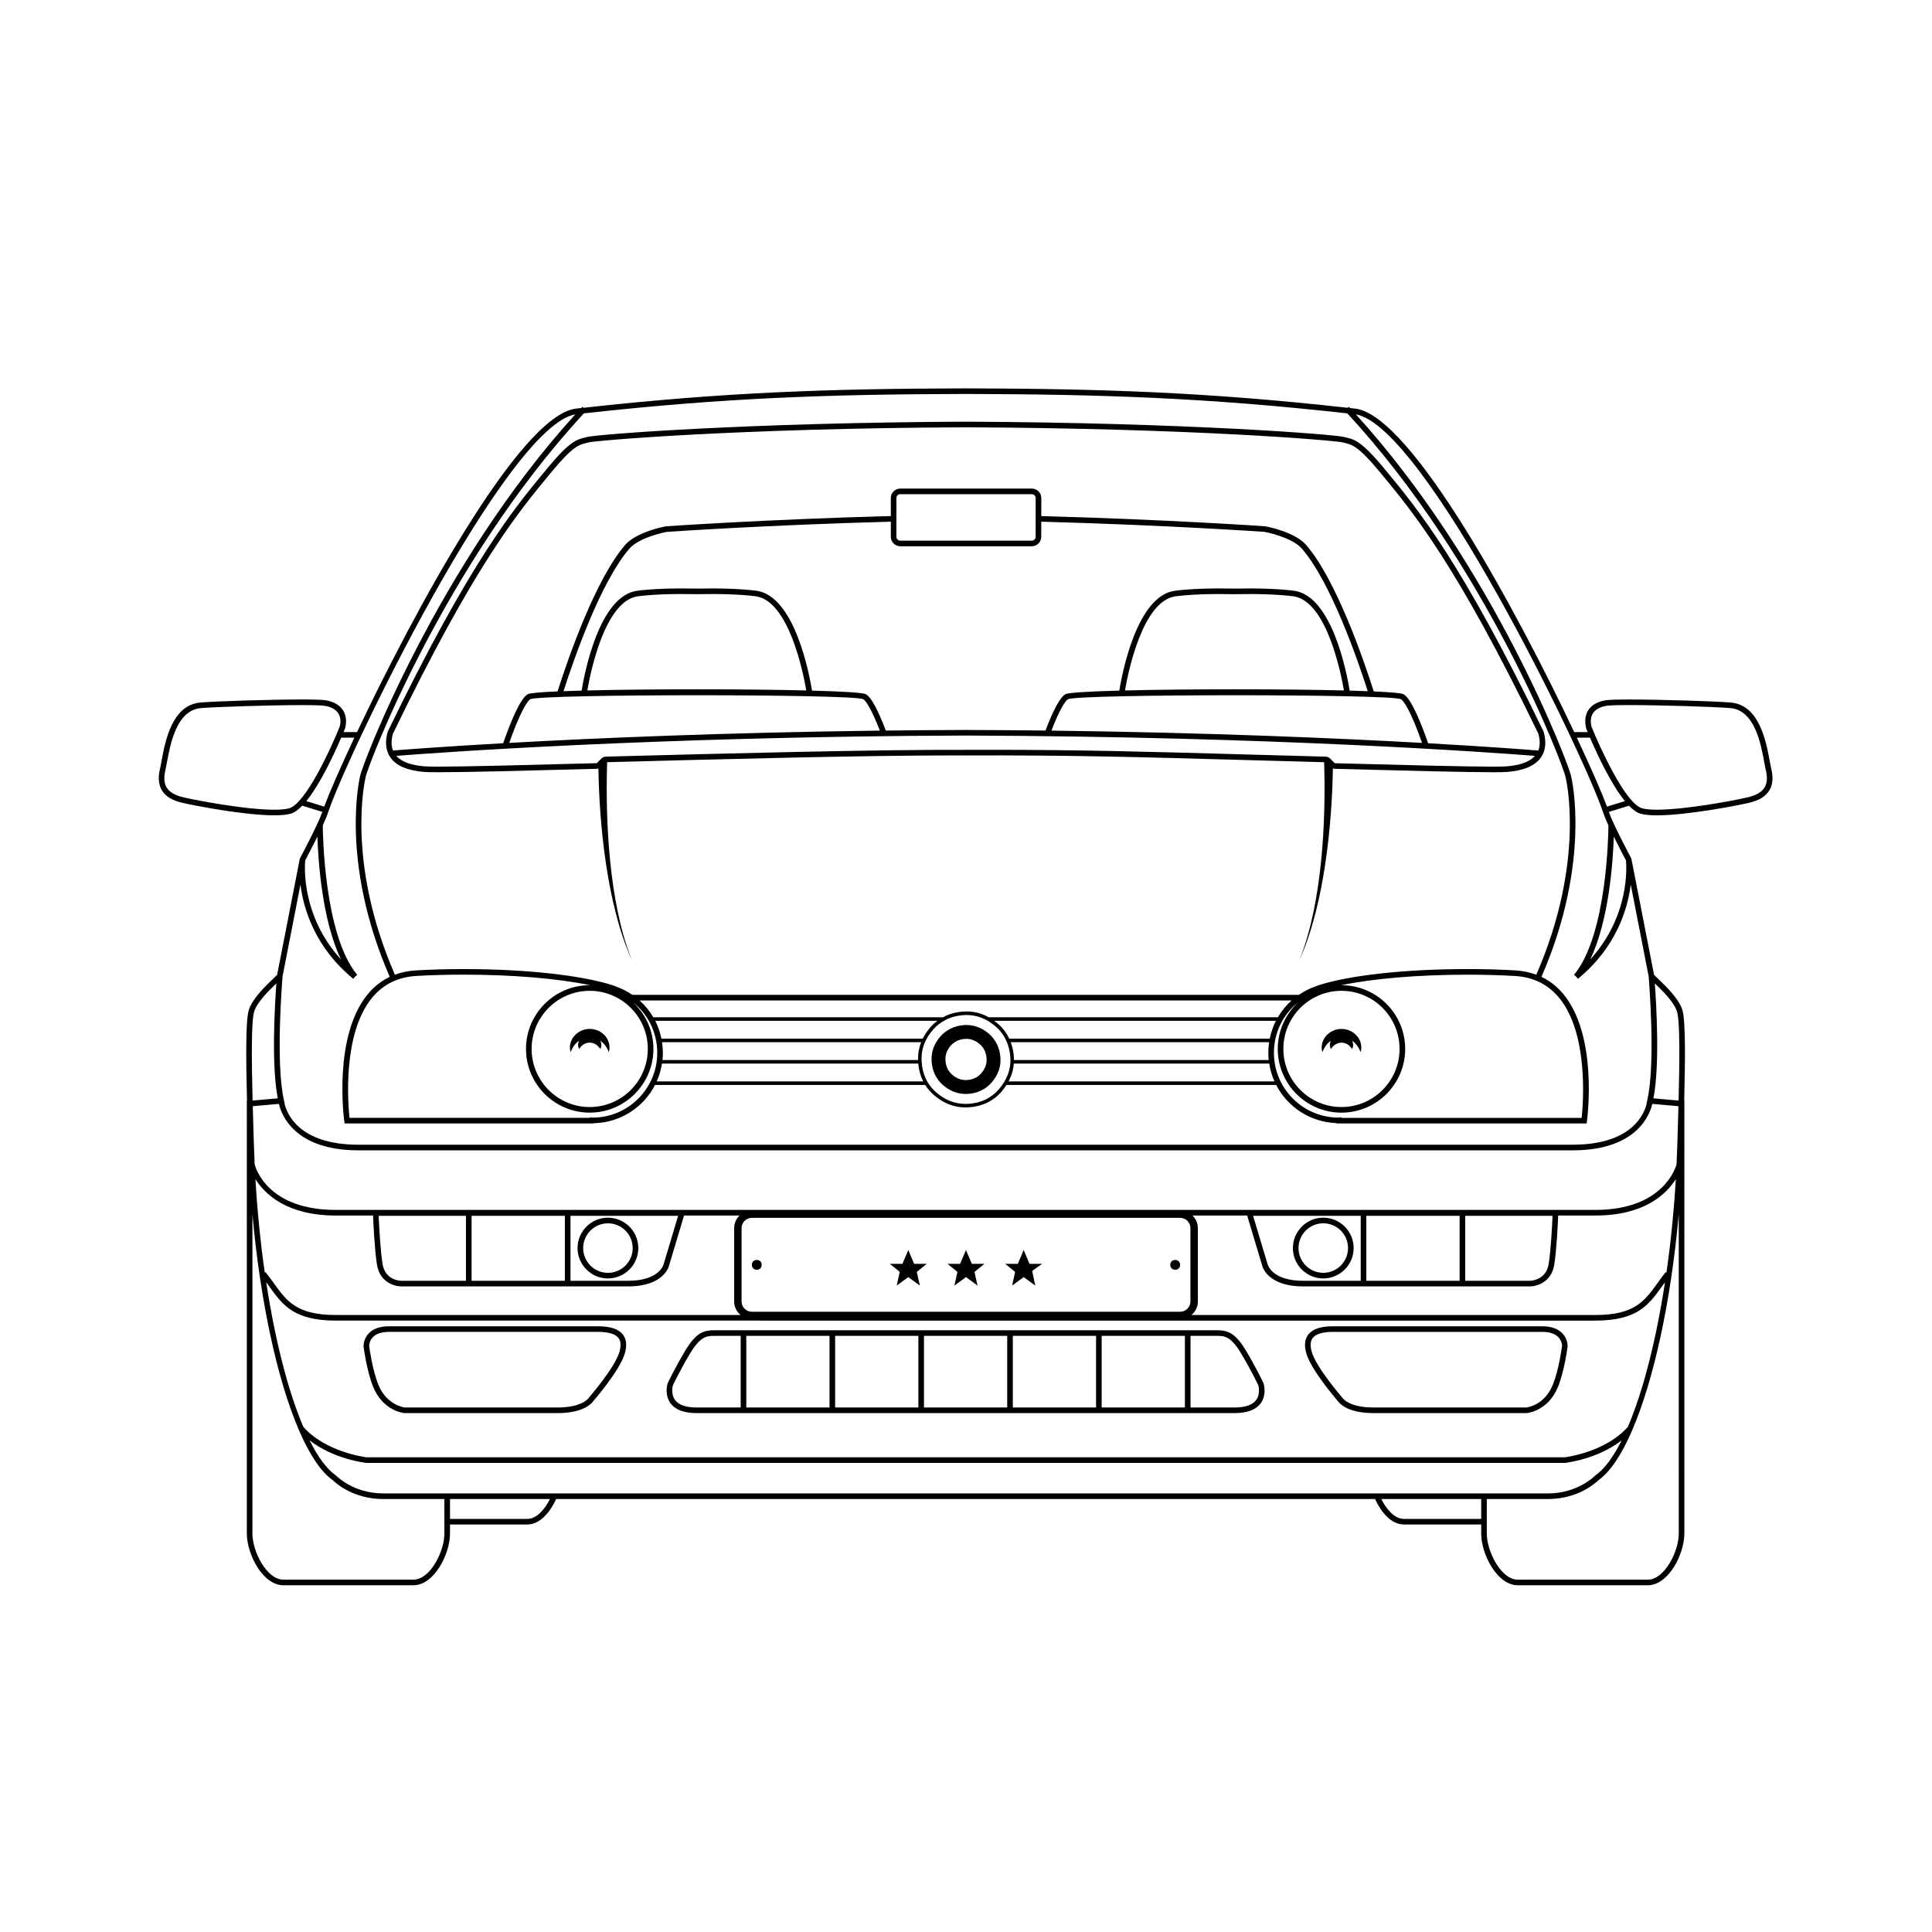 <?xml version="1.0" encoding="UTF-8"?>
<!-- The Best Svg Icon site in the world: iconSvg.co, Visit us! https://iconsvg.co -->
<svg fill="#000000" width="800px" height="800px" version="1.1" viewBox="144 144 512 512" xmlns="http://www.w3.org/2000/svg">
 <g>
  <path d="m498.51 515.26c0.344 0.516 2.481 3.227 9.434 3.227h40.648l0.031-0.004c0.23-0.02 5.703-0.586 8.285-7.012 1.707-4.254 2.492-10.379 2.527-10.703 0.004-0.078 0.059-1.926-1.395-3.43-1.191-1.238-3-1.863-5.383-1.863h-55.367c-3.336 0-5.508 0.742-6.637 2.269-0.926 1.25-1.062 2.965-0.41 5.09 1.344 4.348 7.672 11.738 8.266 12.426zm-6.656-16.637c0.816-1.105 2.648-1.664 5.445-1.664h55.367c1.949 0 3.394 0.469 4.297 1.391 1.012 1.035 0.996 2.297 1 2.297-0.008 0.062-0.789 6.195-2.426 10.27-2.168 5.387-6.574 6.031-7.016 6.082h-40.574c-6.551 0-8.184-2.539-8.195-2.555l-0.086-0.121c-0.066-0.078-6.715-7.758-7.996-11.93-0.508-1.648-0.445-2.914 0.184-3.769z"/>
  <path d="m613.4 347.74c-0.125-0.535-0.258-1.23-0.402-2.031-0.957-5.195-2.742-14.867-10.293-15.527-3.828-0.336-18.41-0.809-26.945-0.809-3.234 0-5.32 0.066-6.195 0.203-2.106 0.32-3.699 1.211-4.613 2.57-0.859 1.281-1.074 2.941-0.594 4.906 0.074 0.191 0.211 0.523 0.391 0.961h-3.566c-14.762-31.234-43.07-84.027-58.051-85.73-0.461-0.051-0.902-0.098-1.359-0.148-0.102-0.109-0.199-0.219-0.301-0.324l-0.281 0.262c-37.441-4.176-65.629-5.062-101.29-5.152-35.66 0.09-63.852 0.977-101.29 5.152l-0.281-0.262c-0.102 0.109-0.199 0.219-0.301 0.324-0.457 0.051-0.902 0.098-1.359 0.148-14.98 1.703-43.289 54.5-58.051 85.73h-3.574c0.199-0.484 0.348-0.848 0.43-1.062 0.449-1.863 0.234-3.527-0.625-4.809-0.914-1.359-2.508-2.246-4.613-2.57-0.875-0.133-2.961-0.203-6.195-0.203-8.535 0-23.117 0.473-26.945 0.809-7.555 0.66-9.336 10.328-10.293 15.527-0.148 0.801-0.273 1.496-0.402 2.031-0.566 2.394-0.391 4.285 0.539 5.781 0.973 1.566 2.742 2.625 5.41 3.242 3.824 0.883 16.691 3.309 24.32 3.309 1.848 0 3.309-0.145 4.34-0.426 0.992-0.27 2.035-1.039 3.086-2.125l5.328 1.641c-1.086 3.234-5.859 12.184-5.91 12.273l-0.074 0.203s-1.309 6.621-5.996 30.695c-0.168 0.195-0.652 0.66-1.086 1.07-1.953 1.871-5.594 5.348-6.453 8.359-0.828 2.894-0.719 13.262-0.449 23.824l-0.043 0.008v114.82c0 5.391 4.172 13.703 9.711 13.703h34.418c5.543 0 9.711-8.312 9.711-13.703v-2.406h20.523c3.383 0 6.102-3.406 7.602-6.75h217.03c1.504 3.344 4.223 6.75 7.602 6.75h20.523v2.406c0 5.391 4.172 13.703 9.711 13.703h34.418c5.543 0 9.711-8.312 9.711-13.703v-114.82h-0.043c0.27-10.562 0.375-20.93-0.449-23.824-0.859-3.012-4.496-6.492-6.453-8.359-0.43-0.414-0.914-0.875-1.086-1.07-4.684-24.074-5.996-30.695-5.996-30.695l-0.074-0.203c-0.047-0.09-4.82-9.039-5.906-12.273l5.328-1.641c1.051 1.086 2.098 1.852 3.086 2.125 1.035 0.281 2.492 0.426 4.34 0.426 7.629 0 20.5-2.426 24.32-3.309 2.668-0.617 4.438-1.676 5.41-3.242 0.945-1.5 1.125-3.391 0.559-5.785zm-314.67-94.191c37.391-4.172 65.539-5.059 101.16-5.148 35.621 0.09 63.773 0.977 101.16 5.148 37.02 40.012 57.484 93.801 57.863 96.516 0.055 0.219 5.398 22-7.777 52.238-1.707-0.637-3.562-1.02-5.562-1.141-3.863-0.23-8.215-0.352-12.582-0.352-16.461 0-31.277 1.613-39.633 4.312l-0.539 0.215c-1.676 0.562-3.219 1.352-4.621 2.309l-176.61 0.004c-1.395-0.953-2.926-1.734-4.586-2.297l0.004-0.039-0.578-0.188c-8.355-2.699-23.172-4.312-39.633-4.312-4.371 0-8.723 0.125-12.582 0.352-1.996 0.121-3.852 0.5-5.562 1.141-13.16-30.195-7.832-52.02-7.762-52.32 0.363-2.641 20.828-56.426 57.848-96.438zm1.551 151.54c-9.309 0-16.887 7.574-16.887 16.883 0 9.312 7.574 16.887 16.887 16.887 9.309 0 16.883-7.574 16.883-16.887 0-4.914-2.125-9.332-5.488-12.422 4.035 3.176 6.504 8.055 6.504 13.457 0 9.465-7.699 17.168-17.086 17.172l-0.719-0.098-0.023 0.156-63.727 0.004c-0.395-3.68-1.918-22.215 5.969-31.809 2.922-3.555 6.859-5.504 11.699-5.793 3.832-0.23 8.156-0.348 12.496-0.348 13.102 0 25.117 1.023 33.602 2.801-0.039 0.004-0.074-0.004-0.109-0.004zm15.395 16.887c0 8.492-6.906 15.402-15.395 15.402-8.492 0-15.398-6.91-15.398-15.402 0-8.492 6.906-15.398 15.398-15.398 8.488 0 15.395 6.906 15.395 15.398zm164.54 2.938h-67.512c0-0.27 0.004-0.543-0.016-0.816-0.094-1.379-0.383-2.688-0.836-3.898h68.48c-0.137 0.918-0.215 1.855-0.215 2.812 0 0.641 0.031 1.277 0.098 1.902zm-68.758-5.664c-0.68-1.453-1.621-2.734-2.797-3.773-0.387-0.344-0.781-0.656-1.18-0.949h74.645c-0.75 1.473-1.289 3.062-1.625 4.719zm-5.453-5.668c-2.043-1.148-4.207-1.656-6.613-1.512-1.836 0.109-3.629 0.566-5.055 1.293-0.191 0.098-0.359 0.203-0.539 0.305v-0.082h-76.676c-0.969-1.66-2.191-3.164-3.633-4.449l172.8-0.004c-1.441 1.289-2.664 2.789-3.633 4.449zm-86.555 6.617h68.672c-0.598 1.492-0.867 3.059-0.824 4.715h-67.727c0.066-0.625 0.098-1.258 0.098-1.902-0.004-0.957-0.082-1.895-0.219-2.812zm-0.176-0.949c-0.336-1.656-0.879-3.246-1.625-4.719h74.781c-0.664 0.484-1.25 1.012-1.762 1.594-0.887 1.012-1.594 2.051-2.129 3.125zm0.148 6.613h67.926c0.156 1.723 0.598 3.305 1.309 4.719h-70.621c0.664-1.484 1.133-3.066 1.387-4.719zm68.816-0.555c-0.188-3.191 0.809-5.91 3.141-8.562 0.875-1 1.984-1.832 3.387-2.543 1.309-0.668 2.977-1.09 4.684-1.191 0.238-0.016 0.477-0.02 0.707-0.02 2.871 0 5.453 1.047 7.887 3.195 2.164 1.914 3.481 4.75 3.707 7.977 0.215 3.102-0.832 5.996-3.109 8.594-1.996 2.281-4.773 3.582-8.035 3.769-0.242 0.016-0.48 0.02-0.715 0.02-2.918 0-5.516-1.047-7.949-3.191-2.231-1.973-3.512-4.754-3.703-8.047zm24.43 0.555h67.688c0.258 1.652 0.723 3.234 1.387 4.719h-70.465c0.801-1.504 1.266-3.078 1.391-4.719zm68.934-2.852c0-5.402 2.469-10.281 6.504-13.457-3.363 3.09-5.488 7.508-5.488 12.422 0 9.312 7.574 16.887 16.883 16.887s16.887-7.574 16.887-16.887c0-9.309-7.574-16.883-16.887-16.883-0.035 0-0.074 0.004-0.109 0.008 8.484-1.777 20.5-2.801 33.602-2.801 4.34 0 8.664 0.121 12.496 0.348 4.84 0.289 8.773 2.234 11.699 5.789 7.883 9.582 6.363 28.129 5.969 31.809h-63.664l-0.008-0.16-0.719 0.094c-9.465 0-17.164-7.703-17.164-17.168zm17.898-16.434c8.492 0 15.398 6.906 15.398 15.398 0 8.492-6.906 15.402-15.398 15.402-8.488 0-15.395-6.91-15.395-15.402-0.004-8.492 6.902-15.398 15.395-15.398zm-278.89-48.367c-0.906 0.246-2.234 0.375-3.949 0.375-7.5 0-20.211-2.398-23.988-3.269-2.262-0.52-3.727-1.363-4.481-2.578-0.711-1.145-0.828-2.668-0.359-4.656 0.129-0.559 0.266-1.277 0.418-2.106 0.887-4.809 2.535-13.754 8.961-14.316 3.801-0.332 18.312-0.801 26.816-0.801 3.938 0 5.422 0.102 5.973 0.184 1.684 0.258 2.93 0.926 3.606 1.93 0.629 0.938 0.77 2.16 0.445 3.531-2.25 5.629-9.047 20.508-13.441 21.707zm4.562-1.91c3.746-4.586 7.434-12.594 9.238-16.805h3.496c-3.844 8.195-6.68 14.75-7.988 18.266zm-0.285 15.703c0.336-0.629 1.801-3.394 3.223-6.285 0.227 6.617 1.285 22.277 6.258 32.555-10.598-11.625-9.617-24.891-9.48-26.27zm-13.555 40.168c0.73-2.562 4.031-5.758 5.91-7.559-0.418 5.703-1.359 21.688 0.371 30.461l-6.672 0.586c-0.262-10.262-0.379-20.781 0.391-23.488zm50.438 138.24c0 4.715-3.766 12.219-8.227 12.219h-34.422c-4.461 0-8.227-7.504-8.227-12.219v-84.617c2.086 23.211 6.644 44.066 12.352 57.266l-0.016 0.012 0.035 0.035c2.754 6.363 5.773 10.945 8.906 13.145 0.586 0.586 5.273 5.004 13.355 5.004h16.234l0.004 9.156zm-11.43-65.5h60.059c9.723 0 10.91-5.461 10.938-5.625l3.941-13.156h14.695c-0.871 0.852-1.414 2.039-1.414 3.352v19.422c0 1.445 0.672 2.727 1.703 3.586h-107.29c-10.348 0-13.012-3.703-16.379-8.391-0.695-0.969-1.414-1.969-2.231-2.977l-0.191 0.156c-1.129-7.871-1.973-16.223-2.481-24.797 2.469 3.934 8.293 9.648 21.281 9.648h9.895c0.082 2.109 0.398 9.004 1.043 13.062 0.723 4.519 4.523 5.719 6.434 5.719zm-5.988-18.703h23.133v17.215h-17.145c-0.172 0-4.262-0.051-4.965-4.469-0.609-3.836-0.93-10.496-1.023-12.746zm24.621 17.215v-17.215h24.723v17.215zm26.211 0v-17.215h28.523l-3.805 12.711c-0.039 0.184-1.074 4.504-9.5 4.504zm271.63 10.547c11.109 0 14.109-4.176 17.586-9.012 0.273-0.379 0.555-0.77 0.84-1.156-2.363 15.441-5.801 28.879-9.824 38.309-5.965 6.801-16.691 8.082-16.715 8.09l-317.53 0.004c-0.109-0.012-10.836-1.293-16.801-8.094-4.023-9.43-7.457-22.867-9.824-38.309 0.285 0.387 0.566 0.777 0.84 1.156 3.473 4.832 6.473 9.012 17.586 9.012zm-226.29-5.074v-19.422c0-1.508 1.223-2.731 2.731-2.731h113.49c1.504 0 2.731 1.223 2.731 2.731v19.422c0 1.508-1.223 2.731-2.731 2.731h-113.49c-1.504 0-2.731-1.227-2.731-2.731zm119.5-22.77h14.488l3.926 13.09c0.047 0.23 1.234 5.695 10.957 5.695h60.059c1.91 0 5.711-1.195 6.434-5.723 0.645-4.062 0.961-10.953 1.043-13.062h9.895c12.988 0 18.812-5.715 21.281-9.648-0.508 8.574-1.352 16.926-2.481 24.797l-0.191-0.156c-0.816 1.008-1.535 2.008-2.231 2.977-3.367 4.688-6.031 8.391-16.379 8.391h-107.08c1.031-0.863 1.703-2.141 1.703-3.586l-0.008-19.426c-0.004-1.312-0.547-2.496-1.418-3.348zm16.059 0.082h28.523v17.215h-15.219c-8.426 0-9.461-4.32-9.516-4.566zm30.008 17.215v-17.215h24.723v17.215zm26.211 0v-17.215h23.133c-0.094 2.25-0.41 8.91-1.02 12.746-0.699 4.391-4.793 4.469-4.969 4.469zm-248.52 63.098h-20.523v-5.266h26.484c-1.309 2.617-3.481 5.266-5.961 5.266zm-38.246-6.754c-7.812 0-12.297-4.559-12.34-4.602l-0.113-0.098c-2.449-1.691-4.828-4.926-7.062-9.383 6.332 4.965 14.594 5.953 15.066 6l317.7-0.004c0.402-0.047 8.656-1.031 14.984-5.996-2.234 4.457-4.613 7.691-7.062 9.383l-0.113 0.098c-0.043 0.047-4.527 4.602-12.34 4.602zm291 6.754h-20.523c-2.481 0-4.652-2.644-5.961-5.266h26.484zm52.355 3.891c0 4.715-3.766 12.219-8.227 12.219h-34.418c-4.461 0-8.227-7.504-8.227-12.219v-9.156h16.234c8.086 0 12.77-4.418 13.355-5.004 3.137-2.195 6.152-6.781 8.906-13.145l0.035-0.035-0.016-0.012c5.703-13.199 10.266-34.055 12.352-57.266zm-6.348-145.8c1.883 1.797 5.18 4.996 5.91 7.559 0.77 2.703 0.652 13.223 0.391 23.488l-6.672-0.586c1.727-8.773 0.785-24.754 0.371-30.461zm6.262 32.535c-0.07 2.562-0.145 5.082-0.215 7.438l-0.082 2.719c-0.051 1.762-0.125 3.516-0.203 5.262-0.25 0.922-3.629 12.07-21.488 12.07l-333.84 0.004c-17.934 0-21.203-10.969-21.488-12.066-0.082-1.754-0.152-3.508-0.207-5.269l-0.082-2.719c-0.07-2.352-0.145-4.875-0.215-7.438l6.93-0.609c0.625 2.742 4.023 12.309 21.07 12.309h321.82c17.047 0 20.445-9.562 21.07-12.309zm-7.902-34.438c0.07 0.828 1.914 22.977-0.359 32.863l-0.191 0.832 0.047 0.004c-0.586 2.582-3.707 10.949-19.594 10.949l-321.82 0.004c-15.887 0-19.008-8.367-19.594-10.949l0.047-0.004-0.191-0.832c-2.269-9.871-0.434-31.969-0.359-32.863 2.32-11.926 3.812-19.582 4.734-24.273 0.832 6.535 3.863 16.637 14.004 24.961l0.469-0.574 0.57-0.477c-8.797-10.551-9.113-37.668-9.125-39.613 0.574-1.258 1.055-2.383 1.316-3.184 5.184-15.754 47.266-102.57 65.605-105.74-36.496 40.117-56.684 93.316-57.031 95.871-0.059 0.223-5.523 22.496 7.856 53.191-2.227 1.062-4.18 2.594-5.836 4.606-9.145 11.121-6.344 32.68-6.219 33.594l0.086 0.645h65.672l0.648-0.066v-0.008c6.953-0.227 12.945-4.285 15.957-10.125h71.598c0.586 0.934 1.289 1.785 2.129 2.527 2.609 2.309 5.414 3.43 8.57 3.43 0.254 0 0.508-0.008 0.77-0.023 3.516-0.199 6.519-1.613 8.688-4.086 0.523-0.598 0.977-1.219 1.379-1.848h71.465c3 5.805 8.973 9.852 15.957 10.113l0.012 0.086h66.309l0.086-0.645c0.125-0.914 2.926-22.473-6.219-33.594-1.652-2.012-3.609-3.543-5.836-4.606 13.375-30.691 7.91-52.969 7.871-53.109-0.363-2.641-20.551-55.84-57.047-95.953 18.344 3.164 60.422 89.98 65.609 105.74 0.262 0.797 0.742 1.926 1.316 3.18-0.012 1.93-0.32 29.051-9.125 39.613l0.57 0.477 0.469 0.574c10.145-8.324 13.172-18.43 14.004-24.961 0.926 4.695 2.418 12.352 4.738 24.273zm-9.227-36.988c1.422 2.887 2.891 5.652 3.223 6.285 0.137 1.375 1.117 14.645-9.48 26.27 4.973-10.277 6.031-25.938 6.258-32.555zm-1.805-7.961c-1.309-3.512-4.144-10.066-7.992-18.266h3.492c1.781 4.152 5.481 12.195 9.246 16.805zm41.727-5.027c-0.754 1.211-2.219 2.055-4.481 2.578-3.781 0.875-16.488 3.269-23.988 3.269-1.715 0-3.043-0.125-3.949-0.375-4.391-1.199-11.191-16.078-13.41-21.609-0.355-1.469-0.219-2.691 0.414-3.629 0.676-1.008 1.922-1.672 3.606-1.93 0.551-0.082 2.035-0.184 5.973-0.184 8.504 0 23.016 0.469 26.816 0.801 6.43 0.562 8.078 9.508 8.961 14.316 0.152 0.828 0.285 1.547 0.418 2.106 0.469 1.992 0.352 3.512-0.359 4.656z"/>
  <path d="m496.69 419.81c-0.344 0.727-0.379 1.562 0.023 2.184 0.477-0.727 0.961-1.117 1.441-1.355 0.48-0.238 0.906-0.316 1.355-0.324 0.441 0.004 0.883 0.082 1.359 0.32 0.48 0.238 0.965 0.629 1.438 1.359 0.402-0.621 0.363-1.461 0.016-2.191 0.941 0.652 1.742 1.652 2.227 3.023 0.48-1.328 0.125-2.973-0.859-4.18-0.969-1.219-2.57-1.98-4.18-1.969-1.613-0.016-3.215 0.75-4.184 1.969-0.98 1.207-1.34 2.856-0.855 4.184 0.48-1.367 1.277-2.367 2.219-3.019z"/>
  <path d="m242.87 511.47c2.586 6.43 8.055 6.992 8.355 7.016h40.613c6.953 0 9.094-2.711 9.434-3.227 0.594-0.688 6.926-8.078 8.262-12.426 0.652-2.125 0.516-3.836-0.41-5.09-1.129-1.527-3.301-2.269-6.637-2.269h-55.367c-2.383 0-4.191 0.625-5.383 1.863-1.449 1.508-1.398 3.352-1.391 3.496 0.035 0.258 0.816 6.383 2.523 10.637zm-0.047-13.121c0.902-0.922 2.348-1.391 4.297-1.391h55.367c2.793 0 4.625 0.559 5.445 1.664 0.629 0.852 0.691 2.121 0.184 3.773-1.281 4.168-7.93 11.852-7.996 11.93l-0.078 0.109c-0.016 0.023-1.652 2.562-8.199 2.562l-40.547 0.004c-0.047-0.004-4.797-0.492-7.043-6.086-1.633-4.07-2.418-10.199-2.418-10.199-0.012-0.051-0.027-1.328 0.988-2.367z"/>
  <path d="m256.36 348.57c0.68 0.055 1.918 0.082 3.793 0.082 7.098 0 21.887-0.375 42.008-0.91 0.145-0.004 0.281-0.043 0.414-0.09 0.082 3.863 0.234 7.773 0.523 11.645 0.328 4.461 0.801 8.91 1.453 13.332 0.652 4.422 1.484 8.82 2.586 13.148 1.105 4.324 2.473 8.594 4.305 12.656-1.648-4.141-2.82-8.445-3.727-12.789-0.902-4.352-1.535-8.75-1.988-13.164-0.449-4.414-0.723-8.848-0.852-13.277-0.133-4.406-0.109-8.762 0.02-13.211l0.59-0.016c29.91-0.793 67.129-1.781 91.301-1.781 1.062 0 2.102 0 3.117 0.008 27.297-0.109 46.23 0.43 73.426 1.195 6.633 0.188 13.758 0.387 21.582 0.594 0.129 4.445 0.152 8.805 0.02 13.211-0.129 4.434-0.402 8.863-0.852 13.277-0.453 4.414-1.086 8.812-1.988 13.164-0.906 4.344-2.078 8.648-3.727 12.789 1.832-4.062 3.199-8.332 4.305-12.656 1.102-4.328 1.934-8.727 2.586-13.148 0.648-4.422 1.121-8.871 1.453-13.332 0.289-3.875 0.445-7.789 0.523-11.656 0.152 0.062 0.312 0.102 0.484 0.105 20.078 0.531 34.84 0.906 41.934 0.906 1.875 0 3.117-0.027 3.797-0.082 4.398-0.359 7.406-1.652 8.934-3.856 1.219-1.758 1.465-4.094 0.711-6.758l-0.047-0.121c-21.809-45.066-33.43-59.078-41.914-69.309l-0.555-0.668c-5.746-6.941-7.746-7.418-9.68-7.883-0.211-0.051-0.418-0.102-0.637-0.16-2.516-0.703-42.23-3.809-100.35-4.066-58.113 0.258-97.828 3.363-100.34 4.066-0.219 0.059-0.426 0.109-0.637 0.16-1.934 0.465-3.934 0.941-9.68 7.883l-0.555 0.668c-8.484 10.23-20.105 24.242-41.914 69.309l-0.047 0.121c-0.758 2.664-0.512 5 0.711 6.758 1.512 2.203 4.516 3.5 8.918 3.856zm286.96-1.48c-0.629 0.051-1.867 0.078-3.676 0.078-7.074 0-21.824-0.375-41.859-0.902-0.145-0.047-0.48-0.41-0.68-0.629-0.469-0.516-1.008-1.098-1.719-1.113-8.012-0.215-15.266-0.418-22.016-0.609-24.906-0.703-42.898-1.211-66.711-1.211-2.203 0-4.453 0.004-6.758 0.012-23.996-0.086-63.227 0.949-94.461 1.777l-0.945 0.023c-0.715 0.02-1.25 0.602-1.723 1.113-0.203 0.219-0.539 0.586-0.652 0.625-20.109 0.531-34.887 0.91-41.969 0.91-1.809 0-3.043-0.027-3.672-0.078-3.598-0.289-6.094-1.23-7.461-2.773 10.621-0.836 69.047-5.125 150.88-5.387 81.836 0.262 140.26 4.551 150.88 5.387-1.371 1.551-3.863 2.488-7.461 2.777zm-160.74-58.328h34.852c1.387 0 2.512-1.125 2.512-2.512v-3.996c32.633 0.871 58.969 2.68 59.152 2.691 0.074 0.016 7.242 1.371 9.891 4.422 7.551 8.695 14.555 28.684 17.488 37.805-1.469-0.059-3.078-0.109-4.797-0.152-0.691-4.281-4.594-25.199-14.812-26.477-4.023-0.504-9.316-0.688-15.699-0.562-6.418-0.125-11.707 0.059-15.727 0.562-10.223 1.277-14.121 22.195-14.812 26.477-7.914 0.215-13.422 0.527-14.238 0.941-1.363 0.699-3.156 3.957-5.328 9.645-6.859-0.082-13.914-0.137-21.156-0.16-7.242 0.023-14.297 0.078-21.152 0.16-2.168-5.688-3.965-8.945-5.328-9.645-0.812-0.414-6.32-0.73-14.234-0.941-0.691-4.277-4.59-25.199-14.816-26.477-4.023-0.504-9.312-0.688-15.699-0.562-6.414-0.125-11.707 0.059-15.73 0.562-10.219 1.277-14.117 22.195-14.812 26.477-1.719 0.047-3.332 0.098-4.797 0.152 2.934-9.117 9.938-29.113 17.488-37.805 2.644-3.047 9.82-4.406 9.809-4.41 0.266-0.02 26.715-1.836 59.445-2.707v4.004c-0.008 1.379 1.117 2.508 2.504 2.508zm-1.027-2.512v-10.262c0-0.566 0.461-1.027 1.027-1.027h34.852c0.566 0 1.027 0.461 1.027 1.027v10.262c0 0.566-0.461 1.027-1.027 1.027h-34.852c-0.566-0.004-1.027-0.465-1.027-1.027zm133.68 43.027c0.965 0.492 3.055 4.273 5.625 11.598-22.832-1.27-56.824-2.738-98.219-3.254 2.156-5.562 3.691-7.969 4.414-8.336 3.297-1.379 84.895-1.379 88.18-0.008zm-73.098-2.301c0.785-4.594 4.602-23.855 13.48-24.961 3.953-0.492 9.176-0.68 15.543-0.551 6.34-0.133 11.566 0.059 15.516 0.551 8.871 1.109 12.691 20.367 13.48 24.961-16.34-0.402-41.672-0.402-58.02 0zm-84.465 0c-16.348-0.402-41.68-0.402-58.023 0 0.789-4.59 4.609-23.855 13.48-24.965 3.953-0.492 9.176-0.68 15.547-0.551 6.34-0.133 11.562 0.059 15.516 0.551 8.875 1.109 12.691 20.371 13.48 24.965zm15.074 2.301c0.734 0.375 2.266 2.781 4.426 8.344-41.395 0.516-75.387 1.984-98.219 3.254 2.57-7.324 4.66-11.105 5.613-11.59 3.297-1.379 84.895-1.379 88.18-0.008zm-124.61 9.148c21.711-44.859 33.258-58.781 41.695-68.949l0.555-0.668c5.43-6.559 7.184-6.981 8.883-7.383 0.227-0.055 0.453-0.109 0.688-0.176 1.781-0.496 39.152-3.742 99.949-4.012 60.801 0.27 98.176 3.516 99.953 4.012 0.234 0.066 0.461 0.121 0.688 0.176 1.695 0.406 3.449 0.824 8.883 7.383l0.555 0.668c8.434 10.168 19.98 24.09 41.695 68.949 0.484 1.742 0.477 3.234-0.008 4.473-3.066-0.246-13.258-1.031-29.203-1.93-1.586-4.59-4.398-11.902-6.551-13.008-0.57-0.293-3.453-0.531-7.856-0.727-2.856-8.945-10.07-29.77-17.945-38.844-2.988-3.438-10.43-4.852-10.828-4.918-0.266-0.02-26.652-1.832-59.336-2.703v-4.781c0-1.387-1.125-2.512-2.512-2.512h-34.852c-1.387 0-2.512 1.125-2.512 2.512v4.773c-32.781 0.871-59.285 2.691-59.633 2.719-0.316 0.059-7.758 1.469-10.742 4.906-7.875 9.074-15.09 29.898-17.945 38.844-4.402 0.191-7.285 0.434-7.856 0.727-2.152 1.105-4.965 8.418-6.551 13.008-15.941 0.902-26.137 1.684-29.203 1.93-0.488-1.234-0.496-2.731-0.012-4.469z"/>
  <path d="m328.55 518.48h142.69c3.281 0 5.586-0.871 6.852-2.586 1.676-2.269 0.828-5.117 0.754-5.336-0.02-0.039-1.887-4.019-4.68-8.68-2.981-4.969-5.117-5.352-7.812-5.352h-132.91c-2.695 0-4.836 0.383-7.812 5.352-2.797 4.66-4.664 8.641-4.719 8.773-0.035 0.121-0.887 2.969 0.789 5.238 1.27 1.719 3.574 2.59 6.856 2.59zm130.95-20.465h6.852c2.019 0 3.762 0 6.539 4.629 2.734 4.559 4.562 8.449 4.562 8.449 0.02 0.035 0.676 2.246-0.559 3.918-0.969 1.312-2.875 1.98-5.656 1.98h-11.738zm-23.547 0h22.059v18.98h-22.059zm-23.543 0h22.059v18.98h-22.059zm-23.547 0h22.059v18.98h-22.059zm-23.543 0h22.059v18.98h-22.059zm-23.547 0h22.059v18.98h-22.059zm-19.473 13.172c0.035-0.098 1.867-3.988 4.598-8.543 2.777-4.629 4.519-4.629 6.539-4.629h6.852v18.98h-11.738c-2.777 0-4.676-0.664-5.652-1.973-1.215-1.633-0.598-3.836-0.598-3.836z"/>
  <path d="m296.1 418.64c-0.98 1.207-1.34 2.852-0.859 4.18 0.484-1.367 1.285-2.371 2.227-3.019-0.348 0.727-0.387 1.566 0.016 2.188 0.473-0.73 0.957-1.117 1.438-1.359 0.477-0.238 0.918-0.32 1.359-0.32 0.449 0.008 0.871 0.082 1.355 0.324 0.48 0.238 0.965 0.629 1.441 1.355 0.402-0.621 0.367-1.457 0.023-2.184 0.941 0.652 1.734 1.652 2.219 3.016 0.484-1.328 0.125-2.977-0.855-4.184-0.969-1.219-2.57-1.984-4.184-1.969-1.609-0.008-3.211 0.754-4.18 1.973z"/>
  <path d="m393.8 431.47c1.828 1.613 3.894 2.438 6.141 2.438 0.18 0 0.363-0.008 0.543-0.016 2.519-0.145 4.684-1.168 6.262-2.965 1.746-1.992 2.543-4.231 2.375-6.664-0.172-2.481-1.211-4.684-2.922-6.195-1.832-1.613-3.883-2.434-6.102-2.434-0.176 0-0.359 0.008-0.547 0.016-1.297 0.078-2.586 0.414-3.625 0.938-1.074 0.547-1.941 1.203-2.652 2.008-1.754 2-2.539 4.168-2.391 6.625 0.145 2.496 1.18 4.719 2.918 6.25zm2.234-10.449c0.395-0.445 0.906-0.824 1.555-1.156 0.59-0.301 1.383-0.5 2.18-0.547 0.113-0.008 0.219-0.012 0.328-0.012 1.332 0 2.496 0.48 3.668 1.512 0.984 0.867 1.582 2.18 1.688 3.695 0.102 1.438-0.379 2.742-1.469 3.984-0.91 1.039-2.191 1.633-3.707 1.719-0.113 0.008-0.223 0.012-0.332 0.012-1.359 0-2.539-0.48-3.707-1.516-1.012-0.891-1.594-2.176-1.68-3.715-0.094-1.48 0.363-2.711 1.477-3.977z"/>
  <path d="m345.85 479.2c0 1.734-2.598 1.734-2.598 0 0-1.734 2.598-1.734 2.598 0"/>
  <path d="m456.74 479.2c0 1.734-2.602 1.734-2.602 0 0-1.734 2.602-1.734 2.602 0"/>
  <path d="m313.16 474.75c0-4.438-3.613-8.051-8.051-8.051s-8.051 3.613-8.051 8.051 3.613 8.051 8.051 8.051 8.051-3.609 8.051-8.051zm-8.051 6.566c-3.621 0-6.562-2.945-6.562-6.562 0-3.621 2.945-6.562 6.562-6.562 3.621 0 6.562 2.945 6.562 6.562 0 3.617-2.945 6.562-6.562 6.562z"/>
  <path d="m494.68 482.8c4.438 0 8.051-3.613 8.051-8.051s-3.613-8.051-8.051-8.051-8.051 3.613-8.051 8.051 3.609 8.051 8.051 8.051zm0-14.613c3.621 0 6.562 2.945 6.562 6.562 0 3.621-2.945 6.562-6.562 6.562-3.621 0-6.562-2.945-6.562-6.562-0.004-3.621 2.941-6.562 6.562-6.562z"/>
  <path d="m381.64 484.68 3.062-2.231 3.066 2.231-0.809-3.613 2.648-2.141h-3.356l-0.055-0.133-1.492-3.516-1.555 3.648h-3.348l2.644 2.141z"/>
  <path d="m396.93 484.68 3.066-2.231 3.062 2.231-0.809-3.613 2.648-2.141h-3.356l-0.055-0.133-1.492-3.516-1.555 3.648h-3.348l2.641 2.141z"/>
  <path d="m412.22 484.68 3.066-2.231 3.062 2.231-0.809-3.879 2.648-1.875h-3.352l-0.059-0.133-1.492-3.516-1.551 3.648h-3.352l2.644 2.141z"/>
 </g>
</svg>